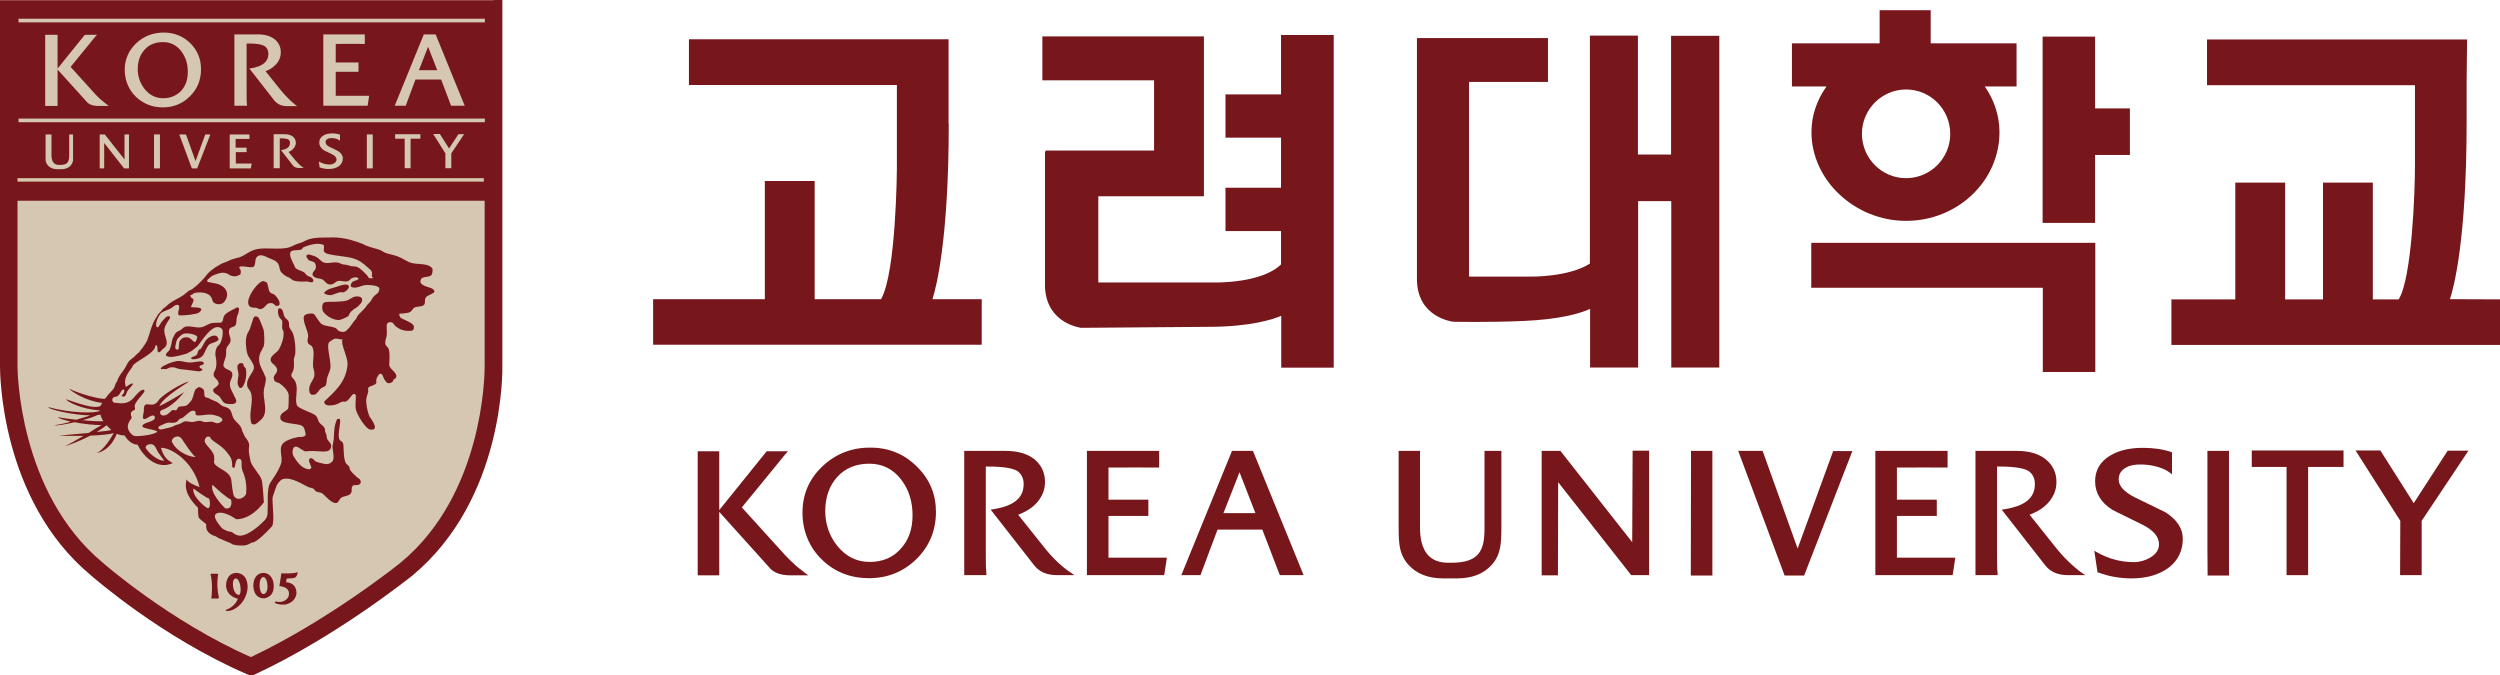 <svg width="300" height="81" viewBox="0 0 300 81" fill="none" xmlns="http://www.w3.org/2000/svg">
<path d="M245.454 29.139H217.351V34.533H245.137V44.637H251.436V29.139H245.454Z" fill="#78171B"/>
<path d="M228.73 26.504C234.907 26.504 239.937 21.72 239.937 15.863C239.937 13.886 239.302 12.007 238.179 10.372H241.988V5.198H231.684V1.22H225.556V5.198H215.032V10.372H219.183C218.011 12.007 217.376 13.886 217.376 15.863C217.376 21.623 222.577 26.504 228.73 26.504ZM228.73 21.379C225.8 21.379 223.432 18.987 223.432 16.058C223.432 13.13 225.8 10.738 228.73 10.738C231.66 10.738 234.028 13.13 234.028 16.058C234.028 18.987 231.66 21.379 228.73 21.379Z" fill="#78171B"/>
<path d="M251.412 4.393H245.113V26.748H251.412V18.596H255.587V13.008H251.412V4.393Z" fill="#78171B"/>
<path d="M113.828 14.814V5.003V4.71H82.673V10.201H107.626V20.232C107.626 20.232 107.553 32.776 105.722 35.9H97.762V21.72H91.78V35.9H78.376V41.366H117.808V35.9H111.899C112.387 34.362 113.852 28.529 113.852 14.814H113.828Z" fill="#78171B"/>
<path d="M293.994 35.9C294.458 34.484 295.996 28.798 295.996 14.57V9.908L296.045 5.027V4.734H264.841V10.226H289.794V20.036C289.794 22.77 289.452 33.361 287.841 35.924H284.74V21.916H278.758V35.924H274.217V21.916H268.235V35.924H260.568V41.391H300V35.924C300 35.924 294.799 35.9 293.994 35.9Z" fill="#78171B"/>
<path d="M153.723 4.198V11.324H147.058V16.522H153.723V22.526H147.058V27.724H153.723V31.726C151.404 34.02 145.812 33.898 145.764 33.898H131.798V23.551H144.47V4.368H125.083V9.64H138.488V18.06H125.498V18.157H125.401V34.46C125.596 38.853 129.673 39.316 129.722 39.341L145.056 39.219C150.183 39.219 152.869 38.267 153.748 37.901V44.124H160.047V4.198H153.723Z" fill="#78171B"/>
<path d="M200.529 4.271V18.548H196.549V4.271H190.787V31.629C188.199 33.288 183.658 33.191 183.609 33.191H176.284V9.835H185.757V4.564H170.033V33.557C170.082 38.121 174.306 38.584 174.355 38.609C174.428 38.609 178.628 38.706 182.925 38.511C187.125 38.316 189.493 37.657 190.811 37.071V44.1H196.574V24.137H200.553V44.1H206.316V4.295H200.529V4.271Z" fill="#78171B"/>
<path d="M96.297 68.505C95.76 68.114 95.271 67.724 94.222 66.626C94.222 66.626 89.705 61.647 89.021 60.89C89.192 60.671 94.27 54.472 94.27 54.472L94.563 54.154H92L86.311 61.208V54.154H83.723V69.041H86.311V61.427L92.268 68.041C92.757 68.7 93.636 69.041 94.881 69.041H97.005L96.492 68.675L96.297 68.505Z" fill="#78171B"/>
<path d="M104.476 53.715C102.205 53.691 100.252 54.472 98.665 55.985C97.078 57.498 96.297 59.353 96.297 61.525C96.297 63.697 97.102 65.698 98.665 67.187C100.179 68.651 102.083 69.383 104.281 69.383C106.478 69.383 108.383 68.627 109.945 67.114C111.508 65.6 112.314 63.672 112.314 61.427C112.314 59.353 111.581 57.547 110.116 56.083C108.602 54.521 106.698 53.715 104.476 53.715ZM104.354 67.431C102.791 67.431 101.497 66.772 100.472 65.503C99.519 64.307 99.031 62.916 99.031 61.305C99.031 59.694 99.519 58.279 100.472 57.23C101.424 56.18 102.718 55.643 104.305 55.643C105.892 55.643 107.162 56.278 108.138 57.547C109.042 58.718 109.506 60.158 109.506 61.818C109.506 63.477 109.042 64.795 108.114 65.82C107.186 66.894 105.917 67.431 104.354 67.431Z" fill="#78171B"/>
<path d="M133.018 61.915H137.804V59.963H133.018V56.107C134.068 56.082 138.878 56.107 138.927 56.107H139.098V54.106H130.43V69.017H139.708L140.026 66.918H133.018C133.018 66.625 133.018 62.208 133.018 61.915Z" fill="#78171B"/>
<path d="M227.63 61.915H232.416V59.963H227.63V56.107C228.68 56.082 233.49 56.107 233.539 56.107H233.71V54.106H225.042V69.017H234.32L234.638 66.918H227.63C227.63 66.625 227.63 62.208 227.63 61.915Z" fill="#78171B"/>
<path d="M150.232 54.106H147.839L141.76 69.017H144.055C144.055 69.017 146.032 63.745 146.106 63.55H151.477C151.55 63.745 153.577 69.017 153.577 69.017H156.434L150.354 54.106H150.232ZM150.647 61.574H146.814C146.96 61.183 148.498 57.327 148.743 56.668C149.011 57.327 150.5 61.183 150.647 61.574Z" fill="#78171B"/>
<path d="M179.922 54.106H178.14V63.306C178.164 66.04 177.529 67.528 174.16 67.528H173.769C171.523 67.528 170.4 66.113 170.4 63.306V54.106H167.836V63.306C167.836 64.429 167.885 65.186 167.983 65.649C168.129 66.479 168.495 67.211 169.033 67.797C170.009 68.871 171.401 69.407 173.183 69.407H174.844C176.626 69.407 178.018 68.871 178.994 67.797C179.531 67.211 179.873 66.503 180.02 65.649C180.117 65.186 180.166 64.429 180.166 63.306V54.106H179.922Z" fill="#78171B"/>
<path d="M195.914 54.106V54.276C195.914 54.276 195.865 64.185 195.865 65.063C195.304 64.356 187.247 54.106 187.247 54.106H185V69.041H186.954C186.954 69.041 186.978 58.743 186.978 57.864C187.54 58.572 195.743 69.017 195.743 69.017H197.892V54.081H195.914V54.106Z" fill="#78171B"/>
<path d="M202.922 54.106L202.897 69.066H205.485V54.106H205.314H202.922Z" fill="#78171B"/>
<path d="M264.89 54.106V57.425V65.796L264.914 69.066H267.478V65.771V57.4V54.276V54.106H267.307H264.89Z" fill="#78171B"/>
<path d="M219.989 54.106C219.989 54.106 216.009 65.015 215.716 65.82C215.423 65.015 211.516 54.106 211.516 54.106H208.586L214.153 69.066H216.497L222.284 54.13H219.989V54.106Z" fill="#78171B"/>
<path d="M259.86 61.476L257.858 60.5L256.149 59.67C254.879 59.011 254.244 58.303 254.244 57.547C254.244 56.912 254.513 56.449 255.123 56.107C255.563 55.839 256.222 55.716 257.028 55.741C258.322 55.765 259.665 56.156 260.373 56.717L260.641 56.912V54.276L260.519 54.228C259.469 53.886 258.322 53.74 257.15 53.74C255.612 53.74 254.293 54.032 253.268 54.643C252.047 55.35 251.412 56.4 251.412 57.766C251.412 59.133 252.096 60.304 253.488 61.183C253.512 61.183 254.22 61.549 254.22 61.549L257.199 63.014C258.444 63.672 259.079 64.429 259.079 65.308C259.079 65.966 258.737 66.479 258.053 66.894C257.443 67.26 256.759 67.455 256.076 67.455C254.464 67.455 252.975 67.04 251.607 66.259L251.314 66.088L251.705 68.7H251.803C253.024 69.164 254.366 69.408 255.831 69.408C257.663 69.408 259.225 68.919 260.348 68.041C261.398 67.187 261.935 66.04 261.935 64.649C261.935 63.404 261.227 62.355 259.86 61.476Z" fill="#78171B"/>
<path d="M270.212 54.057V56.034H274.387V69.017H276.975V56.034H281.223V54.057H270.212Z" fill="#78171B"/>
<path d="M293.725 54.081C293.725 54.081 289.916 59.963 289.647 60.378C289.379 59.963 285.643 54.057 285.643 54.057H282.664C282.664 54.057 287.987 62.428 288.036 62.501C288.036 62.599 288.011 69.017 288.011 69.017H290.599V62.501L296.215 54.081H293.725Z" fill="#78171B"/>
<path d="M125.279 65.649C125.279 65.649 122.813 62.55 122.178 61.769C122.691 61.574 123.594 61.183 124.278 60.475C125.035 59.694 125.401 58.816 125.401 57.84C125.401 56.741 124.986 55.838 124.18 55.155C123.326 54.447 122.154 54.106 120.664 54.106H115.708V69.017H118.369V68.797C118.296 68.309 118.296 67.528 118.296 65.771V55.985C120.737 55.96 121.69 56.278 122.08 56.522C122.593 56.888 122.837 57.4 122.837 58.108C122.837 59.768 121.616 60.744 119.15 61.11L118.882 61.159L124.107 67.846C124.717 68.627 125.645 69.017 126.817 69.017H128.941L128.502 68.724C127.379 67.992 126.231 66.869 125.279 65.649Z" fill="#78171B"/>
<path d="M246.651 65.649C246.651 65.649 244.185 62.55 243.551 61.769C244.063 61.574 244.967 61.183 245.65 60.475C246.407 59.694 246.774 58.816 246.774 57.84C246.774 56.741 246.358 55.838 245.528 55.155C244.674 54.447 243.502 54.106 242.012 54.106H237.056V69.017H239.717V68.797C239.644 68.309 239.644 67.577 239.644 65.771V55.985C242.086 55.96 243.038 56.278 243.428 56.522C243.941 56.888 244.185 57.4 244.185 58.108C244.185 59.768 242.965 60.744 240.499 61.11L240.206 61.159L245.431 67.846C246.041 68.627 246.969 69.017 248.116 69.017H250.241L249.801 68.724C248.776 67.992 247.604 66.869 246.651 65.649Z" fill="#78171B"/>
<path d="M59.209 1.074V43.88C59.209 43.88 59.551 59.328 48.833 68.261C48.833 68.261 39.994 75.436 30.179 79.975H30.081C19.924 75.606 11.598 68.261 11.598 68.261C0.88 59.353 1.05 43.88 1.05 43.88V1.074H59.209Z" fill="#D5C7B0"/>
<path d="M59.209 0.024H3.79306e-06V43.88C3.79306e-06 44.515 -0.049 59.939 10.938 69.066C11.28 69.359 19.484 76.534 29.69 80.927L29.885 81H30.422L30.642 80.902C40.457 76.339 49.418 69.115 49.516 69.042C60.503 59.89 60.307 44.49 60.283 43.831V0H59.233M58.159 2.123V43.978C58.159 45.271 57.915 59.328 48.148 67.455C48.075 67.528 39.554 74.386 30.105 78.852C20.387 74.582 12.354 67.553 12.281 67.48C2.222 59.084 2.1 44.441 2.1 43.904V2.123H58.183H58.159Z" fill="#78171B"/>
<path d="M58.989 24.088H1.05V1.074H58.989V24.088Z" fill="#78171B"/>
<path d="M2.222 2.245V2.684H58.184V2.245H2.222Z" fill="#D5C7B0"/>
<path d="M2.222 14.228V14.667H58.184V14.228H2.222Z" fill="#D5C7B0"/>
<path d="M2.101 21.379V21.794H58.062V21.379H2.101Z" fill="#D5C7B0"/>
<path d="M25.417 71.824H26.199L26.272 71.726C25.954 70.335 26.125 69.261 26.174 68.944C26.174 68.944 26.174 68.846 26.101 68.846H25.344L25.271 68.919C25.539 69.993 25.417 71.336 25.368 71.726C25.344 71.726 25.295 71.824 25.417 71.824Z" fill="#78171B"/>
<path d="M28.274 68.749C27.053 68.871 27.127 70.311 27.127 70.311C27.2 71.604 28.543 71.848 28.543 71.848C28.177 72.849 27.2 73.142 27.2 73.142C26.956 73.239 27.127 73.288 27.127 73.288C27.42 73.386 27.859 73.215 27.859 73.215C29.666 72.409 29.715 70.53 29.715 70.53C29.739 68.602 28.274 68.749 28.274 68.749ZM28.714 71.385C28.128 71.409 27.981 70.481 27.981 70.481C27.835 69.481 28.226 69.432 28.226 69.432C28.64 69.31 28.811 70.164 28.811 70.164C29.007 71.141 28.714 71.385 28.714 71.385Z" fill="#78171B"/>
<path d="M32.816 69.92C32.816 69.92 32.645 68.724 31.546 68.749C31.546 68.749 30.448 68.724 30.399 70.262C30.399 70.262 30.35 71.873 31.766 71.799C31.717 71.775 33.084 71.702 32.816 69.92ZM31.741 71.262C31.204 71.458 31.155 70.384 31.155 70.384C31.107 69.359 31.522 69.261 31.522 69.261C31.937 69.163 32.059 69.92 32.059 69.92C32.254 71.067 31.741 71.262 31.741 71.262Z" fill="#78171B"/>
<path d="M33.133 72.19C34.304 72.434 34.622 71.58 34.622 71.58C34.988 70.384 33.523 70.335 33.523 70.335L33.767 68.797C33.767 68.797 35.257 68.871 35.647 68.675C35.647 68.675 35.745 68.602 35.696 68.846C35.696 68.846 35.623 69.359 35.135 69.383L34.402 69.432L34.329 69.871C34.329 69.871 35.599 69.847 35.574 71.214C35.574 71.214 35.525 72.263 34.28 72.531C34.28 72.531 33.694 72.653 33.035 72.385C33.035 72.385 32.937 72.336 32.986 72.263C32.986 72.263 33.035 72.165 33.133 72.19Z" fill="#78171B"/>
<path d="M28.787 43.587C28.787 43.587 29.006 43.563 29.104 43.587C29.202 43.611 29.202 43.807 29.25 43.904C29.25 43.977 29.47 44.148 29.495 44.222C29.641 44.905 29.495 45.808 29.177 46.32C29.08 46.491 28.957 46.564 28.835 46.564C28.713 46.564 28.665 46.394 28.616 46.32C28.42 46.052 28.567 45.393 28.616 45.076C28.665 44.685 28.347 44.051 28.567 43.758C28.567 43.758 28.762 43.587 28.787 43.587Z" fill="#78171B"/>
<path d="M19.436 44.295C19.607 44.246 19.851 44.319 19.949 44.295L20.168 44.197C20.437 44.026 20.681 44.075 20.95 44.1C21.072 44.124 21.462 44.295 21.609 44.295C21.804 44.319 22.805 44.417 23.855 44.563C23.855 44.563 24.417 44.49 24.27 44.319C24.368 44.417 24.27 44.246 24.05 44.173L23.977 44.1C23.977 44.1 23.806 43.953 24.124 43.831C24.002 43.88 24.343 43.782 24.417 43.709C24.563 43.563 24.343 43.416 24.343 43.416C23.855 43.245 23.294 43.563 22.561 43.489C22.195 43.465 21.682 43.245 21.169 43.343C20.608 43.441 19.778 43.758 19.387 44.075C19.363 44.075 19.167 44.393 19.436 44.295Z" fill="#78171B"/>
<path d="M25.686 40.268C26.199 40.244 26.223 40.756 26.223 40.707C26.174 41.074 25.246 41.122 25.027 41.415C24.392 42.245 24.66 43.05 23.147 43.123C23.147 43.123 22.829 43.05 22.951 42.928C23.049 42.831 23.415 42.733 23.537 42.635C23.733 42.513 23.708 42.196 23.855 42.001C23.855 41.952 24.05 41.903 24.099 41.854C24.514 41.269 24.563 40.707 25.32 40.366C25.32 40.341 25.637 40.268 25.686 40.268Z" fill="#78171B"/>
<path d="M30.545 37.998C30.716 37.901 30.887 37.998 31.009 38.096C31.082 38.145 31.619 39.463 31.644 39.609C31.717 40.097 31.766 41.22 31.644 41.562C31.448 42.05 31.009 42.44 31.107 43.319C31.155 43.831 31.4 44.246 31.619 44.685C31.619 44.758 31.863 45.198 31.888 45.295C31.961 45.783 31.717 46.394 31.668 46.76C31.546 47.712 31.937 48.59 31.79 49.493C31.717 49.884 31.595 50.079 31.375 50.323L31.204 50.469C31.204 50.469 31.082 50.591 30.985 50.664L30.887 50.762C30.716 50.811 30.716 50.884 30.643 50.909C30.228 51.006 30.154 50.762 30.179 50.811C29.764 49.639 30.472 48.273 30.106 47.126C30.032 46.857 29.715 46.613 29.666 46.32C29.52 45.295 30.472 44.758 30.472 44.075C30.472 43.587 29.837 42.953 29.691 42.489C29.52 41.928 29.398 40.854 29.642 40.146C29.691 39.975 29.91 39.682 29.983 39.463C30.106 39.023 30.276 38.657 30.35 38.364C30.35 38.267 30.423 38.145 30.472 38.072C30.423 38.12 30.521 38.023 30.545 37.998Z" fill="#78171B"/>
<path d="M42.654 35.582C43.338 35.509 43.655 35.778 43.338 36.363L43.216 36.485C43.216 36.485 42.972 36.754 42.947 36.778C42.605 37.022 42.312 37.169 42.044 37.486C41.946 37.584 41.898 37.852 41.775 37.95C41.605 38.072 40.945 38.364 40.774 38.389C39.944 38.511 38.821 37.681 38.699 37.218C38.601 36.803 38.699 36.412 38.87 36.315C39.139 36.168 39.895 36.241 40.139 36.217C40.774 36.168 41.189 36.193 41.678 36.046C41.971 35.924 42.312 35.631 42.654 35.582Z" fill="#78171B"/>
<path d="M39.115 35.314C39.115 35.314 39.506 35.485 39.848 35.387C40.092 35.314 40.556 35.119 40.775 35.07C40.922 35.045 41.117 35.119 41.239 35.07C41.63 34.948 42.314 34.216 41.483 34.142C41.191 34.118 40.263 34.46 39.994 34.533C39.701 34.606 39.53 34.655 39.31 34.777C39.237 34.801 38.92 35.07 38.969 35.045C38.969 35.045 38.773 35.216 39.115 35.314Z" fill="#78171B"/>
<path d="M33.157 36.705C32.913 36.681 32.913 36.266 32.303 36.388C31.863 36.485 31.765 37.12 31.131 37.095L30.813 36.949C30.544 36.876 30.349 36.973 30.105 36.851C29.006 36.339 30.96 33.703 31.594 33.727C31.594 33.727 31.961 33.849 31.985 33.874C32.18 34.045 32.18 34.777 32.376 35.045C32.522 35.241 32.742 35.216 32.937 35.363C33.133 35.509 33.523 36.022 33.548 36.314C33.548 36.314 33.645 36.778 33.157 36.705Z" fill="#78171B"/>
<path d="M42.216 34.094C42.216 34.094 42.216 34.069 42.216 34.045C42.216 34.094 42.167 34.094 42.216 34.094Z" fill="#78171B"/>
<path d="M28.42 36.9C28.005 37.144 27.077 37.51 26.882 37.925C26.784 38.145 26.784 38.34 26.687 38.584C26.687 38.608 26.565 38.657 26.516 38.731C26.052 38.731 25.661 38.706 25.27 38.804C24.953 38.901 24.514 39.219 24.172 39.267C23.488 39.389 22.951 39.072 22.292 39.194C21.999 39.243 21.828 39.536 21.584 39.658C21.388 39.756 21.291 39.755 21.144 39.902L20.998 40.073C20.998 40.073 20.9 40.292 20.851 40.366C20.705 40.585 20.656 40.805 20.607 41.025C20.607 41.244 20.436 41.781 20.338 42.001C20.29 42.098 19.997 42.343 19.948 42.44C19.948 42.513 19.85 42.562 19.948 42.684C19.85 42.562 19.875 42.782 20.436 42.831C21.047 42.855 22.389 42.44 22.389 42.44L23.024 42.098C23.146 42.001 23.659 41.61 23.757 41.488C24.221 40.903 25.49 38.779 26.467 39.341L26.638 39.463C26.882 39.853 26.589 40.976 26.394 41.244L26.174 41.513C26.003 41.562 25.881 42.025 25.857 42.245C25.808 42.587 25.905 42.879 25.93 43.075C25.979 43.489 26.027 43.978 25.783 44.49C25.734 44.588 25.588 44.758 25.637 45.027C25.686 45.344 26.125 45.564 26.174 45.808C26.223 45.93 26.32 45.954 26.174 46.199C26.101 46.321 25.734 46.565 25.637 46.662C25.49 46.809 25.637 47.028 25.71 47.126C25.979 47.37 26.198 47.394 26.418 47.687C26.711 48.078 26.711 48.395 27.346 48.468C27.859 48.517 28.591 48.541 28.274 47.834L28.127 47.565C27.956 47.101 27.614 46.687 27.59 46.199C27.541 45.564 28.054 45.222 27.834 44.71C27.663 44.319 26.882 44.368 26.809 43.831C26.809 43.538 27.077 42.928 27.126 42.66C27.175 42.294 27.077 42.05 27.199 41.732C27.273 41.513 27.614 41.244 27.663 40.951C27.736 40.439 27.346 40.122 27.517 39.536C27.59 39.243 28.054 39.267 28.225 39.072C28.445 38.779 28.323 38.389 28.445 37.974C28.445 37.925 28.567 37.681 28.591 37.632C28.591 37.608 28.689 37.12 28.689 37.12C28.64 36.778 28.445 36.925 28.42 36.9ZM23.464 41.025C23.024 41.122 22.975 40.195 21.925 40.561C21.877 40.585 21.584 40.854 21.559 40.903C21.437 41.171 21.51 41.879 21.364 41.952C21.364 41.952 20.949 42.05 21.047 41.537C21.169 40.707 21.34 40.561 21.755 40.219C21.803 40.17 21.974 40.048 22.048 40.048C22.536 39.926 23.464 40.122 23.635 40.366C23.757 40.561 23.439 41.025 23.464 41.025Z" fill="#78171B"/>
<path d="M52.056 34.85C51.982 34.46 50.957 34.508 50.517 33.996C50.371 33.801 50.469 33.679 50.517 33.532C50.639 33.093 51.592 33.361 51.812 32.947C51.909 32.776 51.934 32.288 51.885 32.214C51.299 31.482 50.029 31.824 49.15 31.482C48.735 31.311 48.198 30.945 47.734 30.774C47.172 30.555 46.733 30.53 46.171 30.311C46.049 30.262 45.781 30.067 45.659 30.018C45.024 29.774 44.535 29.725 43.901 29.457C43.827 29.432 43.632 29.31 43.559 29.286C43.315 29.188 43.241 29.164 42.973 29.066C41.996 28.724 40.775 28.407 39.384 28.505C38.773 28.529 38.065 28.432 37.113 28.7C36.796 28.773 36.332 29.066 36.014 29.164C35.795 29.237 35.624 29.261 35.428 29.359C35.16 29.481 34.916 29.628 34.549 29.725C33.475 29.969 32.035 29.701 30.96 29.872C30.008 30.018 29.471 30.628 28.689 30.896C28.445 30.97 28.348 30.945 28.128 31.043C27.981 31.092 27.664 31.165 27.566 31.238C27.249 31.409 27.029 31.458 26.663 31.604C26.492 31.677 26.272 31.848 26.077 31.946C25.808 32.068 25.808 32.117 25.589 32.263L25.418 32.385C25.418 32.385 25.027 32.727 24.978 32.776C24.832 32.947 24.685 33.142 24.539 33.313C24.148 33.776 23.538 34.362 23.049 34.704C22.878 34.826 22.732 34.801 22.585 34.948C22.39 35.094 22.244 35.241 22.048 35.387C21.633 35.68 21.218 35.875 20.779 36.119L20.486 36.314C20.095 36.559 20.119 36.656 19.729 36.925C19.46 37.095 19.363 37.364 19.118 37.559C18.972 37.681 18.777 38.072 18.679 38.218C18.191 38.926 17.995 40 17.654 40.878C17.556 41.122 16.701 42.367 16.482 42.44L16.335 42.587C16.213 42.684 16.213 42.709 16.091 42.831C15.847 43.05 15.578 43.172 15.383 43.465C15.236 43.685 15.139 43.929 14.992 44.173C14.772 44.539 14.406 44.954 14.211 45.344C14.138 45.491 14.089 45.637 14.04 45.783C14.04 45.808 14.04 45.832 13.991 45.832C13.893 45.954 13.723 46.467 13.723 46.467C13.552 46.857 13.136 47.101 12.599 47.858C11.964 47.907 9.767 47.346 8.278 46.638C8.62 47.004 10.28 48.127 12.258 48.346C12.135 48.541 12.111 48.737 11.891 48.785C11.11 48.981 9.743 48.541 7.911 47.907C8.009 48.151 9.645 49.103 12.013 49.249C11.647 49.664 8.375 49.566 5.812 48.859C5.714 49.127 9.01 49.859 10.817 49.835C10.5 50.006 9.694 50.176 9.157 50.372C8.327 50.274 7.179 50.128 6.959 50.054C7.008 50.225 7.838 50.445 8.497 50.591C7.838 50.835 6.886 50.957 6.52 51.031C6.788 51.104 7.838 50.933 8.937 50.664C9.889 50.86 11.379 51.031 12.184 51.006C11.989 51.104 11.208 51.592 10.622 51.958C9.083 52.104 7.399 52.227 7.057 52.275C7.252 52.3 8.62 52.324 10.036 52.3C9.157 52.812 8.229 53.349 7.765 53.544C8.424 53.373 9.621 52.91 10.841 52.275C12.062 52.227 13.185 52.129 13.649 51.958C13.478 52.3 12.502 53.984 11.598 54.374C11.989 54.301 13.259 53.959 14.015 52.056C14.284 52.178 14.601 52.251 14.943 52.251C15.139 52.544 15.627 53.325 16.53 53.373C16.701 53.886 18.386 56.619 20.73 55.57C20.046 55.204 19.631 54.813 19.314 53.74C20.364 53.666 23.123 55.179 23.953 58.45C23.294 58.23 22.488 57.84 22.39 57.522C22.219 58.279 22.097 59.255 23.758 60.939C23.758 61.305 23.758 61.72 23.855 62.135C24.124 62.428 24.441 62.647 24.734 62.891C24.734 63.355 24.685 64.014 25.93 64.38C26.346 64.722 27.713 65.112 27.908 65.332C28.323 65.454 28.909 65.478 29.349 65.454C29.349 65.454 29.935 65.356 30.106 65.137C30.399 65.112 30.814 65.112 32.62 63.184C33.011 62.721 32.62 60.231 32.718 59.645C32.889 59.206 32.987 58.791 33.206 58.255C33.206 58.255 33.451 57.718 33.914 57.498C33.914 57.474 33.963 57.474 34.012 57.474C35.062 57.23 36.405 58.206 37.064 58.474C37.308 58.572 37.43 58.523 37.601 58.645C37.699 58.694 37.821 58.913 37.919 58.962C38.139 59.084 38.358 59.06 38.627 59.182C38.993 59.402 39.75 60.475 40.409 60.353C40.605 60.304 40.775 59.841 40.946 59.719C41.264 59.524 41.679 59.548 41.972 59.328C42.289 59.084 42.167 58.791 42.216 58.474C42.216 58.45 42.362 58.303 42.387 58.23C42.533 58.206 42.875 58.23 43.095 58.157C43.095 58.157 43.217 58.035 43.241 58.011C43.364 57.864 43.241 57.718 43.241 57.596C43.193 57.474 42.875 57.327 42.778 57.205C42.533 56.961 42.143 56.644 41.996 56.351C41.923 56.205 41.996 56.18 41.923 56.034C41.825 55.863 41.557 55.692 41.459 55.497C41.166 54.838 41.288 53.325 41.142 53.13C41.02 52.934 40.873 52.959 40.751 52.763C40.483 52.349 40.824 51.031 40.824 50.494C40.824 50.079 40.434 50.323 40.434 50.323C40.092 51.153 40.116 51.543 40.043 52.739C40.043 52.837 39.897 53.495 39.897 53.593C39.897 54.008 40.141 54.74 39.97 55.228C39.921 55.399 39.579 55.716 39.115 55.692C38.944 55.692 38.065 55.472 37.87 55.375C37.821 55.35 37.65 55.155 37.626 55.131C37.186 54.789 37.089 55.106 37.089 55.277C37.089 55.448 37.137 55.497 37.186 55.594C37.186 55.692 37.382 56.058 37.357 56.107C37.357 56.156 37.211 56.546 36.38 56.082C35.77 55.716 35.16 54.691 35.135 54.521C35.062 54.13 35.135 53.837 35.257 53.691C35.575 53.422 35.917 53.788 36.234 53.959C36.307 54.008 36.503 54.13 36.6 54.154C36.771 54.179 37.064 54.13 37.113 54.13C38.309 54.057 39.53 54.496 39.725 53.691C39.848 53.203 39.359 52.934 39.286 52.715C39.164 52.471 39.237 52.446 39.164 52.153C39.164 52.129 39.066 51.958 39.066 51.934C38.944 51.714 39.066 51.543 38.92 51.324C38.798 51.08 38.456 50.909 38.309 50.689C38.114 50.396 38.114 50.03 37.846 49.835C37.455 49.517 35.843 49.029 35.648 48.663C35.355 48.078 35.721 46.979 35.575 46.247C35.502 45.808 35.355 45.588 35.087 45.32C34.989 45.222 34.94 45.051 34.964 44.929C35.038 44.661 35.16 44.734 35.257 44.148C35.306 43.831 35.257 43.465 35.257 43.148C35.257 43.099 35.404 42.587 35.428 42.513C35.502 41.635 35.38 40.732 35.184 40.097C35.087 39.78 34.818 39.536 34.72 39.243C34.647 38.999 34.72 38.852 34.647 38.608C34.574 38.389 34.305 38.242 34.183 38.072C33.963 37.754 34.037 37.242 33.719 37.047C33.475 36.925 33.402 37.095 33.402 37.047C33.328 37.34 33.328 37.608 33.475 37.974C33.524 38.145 33.817 38.364 33.866 38.511C33.914 38.804 33.817 39.145 33.866 39.438L34.012 39.755C34.134 40.536 33.695 41.586 33.402 42.025C33.182 42.318 32.498 42.684 32.474 43.123C32.474 43.392 32.547 43.392 32.62 43.514C32.718 43.66 33.035 43.856 33.084 43.978C33.084 44.075 33.158 44.051 33.206 44.148L33.255 44.368C33.304 44.905 32.596 45.027 32.938 45.686C33.035 45.881 33.377 45.881 33.548 46.003C33.914 46.223 34.574 46.857 34.647 47.394C34.647 47.638 34.647 48.883 34.574 49.029C34.403 49.371 33.524 49.517 33.646 50.201C33.744 50.957 35.746 50.738 36.283 51.128C36.551 51.324 36.6 51.714 36.673 52.08C36.722 52.275 36.527 52.349 36.429 52.373C36.21 52.495 36.063 52.397 35.794 52.446C35.16 52.568 34.11 52.861 33.841 53.373C33.499 53.959 33.89 54.789 33.768 55.472C33.622 56.082 33.158 56.839 32.816 57.352C32.62 57.669 32.352 57.962 32.254 58.377C32.035 59.304 32.181 60.378 32.108 61.452C32.108 61.452 32.157 62.013 31.766 62.428C31.326 62.891 29.861 64.282 28.787 64.282C28.396 64.258 28.226 64.136 27.811 63.843C27.542 63.819 26.931 63.672 26.565 63.306C26.443 63.111 25.296 61.915 26.028 61.598C26.712 61.281 27.835 61.964 28.348 62.306C28.567 62.306 30.057 62.379 31.668 60.28C31.595 59.182 31.497 57.766 31.375 57.522C31.204 56.985 30.301 56.034 30.106 55.472C29.984 55.009 29.764 54.106 29.91 53.471C29.861 52.763 29.398 52.617 29.227 52.056C29.178 51.909 29.105 51.812 29.08 51.763C29.031 51.568 28.983 51.372 28.86 51.177C28.592 50.762 28.323 50.665 28.055 50.25C27.786 49.81 27.835 49.273 27.42 49.005C27.2 48.859 26.883 48.834 26.639 48.688C26.468 48.59 26.224 48.322 26.004 48.224C25.76 48.126 25.686 48.078 25.442 47.98C25.32 47.931 25.1 47.834 25.003 47.76C24.905 47.687 24.783 47.76 24.685 47.687C24.392 47.443 24.612 47.199 24.441 46.76C24.441 46.711 24.319 46.711 24.295 46.613C24.172 46.589 23.953 46.369 23.782 46.491C23.538 46.662 23.489 46.613 23.342 46.979C23.269 47.224 23.098 47.907 22.952 48.078C22.805 48.248 22.634 48.468 22.415 48.639C22.219 48.737 22.024 48.737 22.024 48.737L21.438 48.81L21.145 49.249C21.145 49.249 20.828 49.2 20.657 49.2C20.608 49.298 20.217 49.615 20.095 49.713C19.607 50.006 19.289 49.786 19.265 49.688C19.241 49.591 19.094 49.395 19.411 49.2C20.559 48.883 21.951 47.346 22.073 47.028C21.926 47.248 19.558 48.566 19.118 48.737C19.582 47.614 22.488 45.979 22.659 45.783C21.926 45.906 19.436 47.394 19.021 48.053C18.606 48.712 18.117 48.541 17.678 48.517C17.238 48.492 17.263 48.981 17.263 49.273C17.263 49.566 17.043 50.128 17.214 50.25C17.507 50.518 18.313 49.444 18.581 50.03C18.728 50.665 17.067 50.64 17.092 51.153C17.019 51.421 18.606 51.519 18.899 51.812C18.386 52.178 17.141 52.3 16.75 52.324C16.506 52.349 16.311 52.324 16.189 52.324C15.993 52.3 15.7 52.104 15.48 51.714C15.017 50.884 15.798 50.323 15.798 50.103C15.798 49.884 15.7 50.006 15.7 49.664C15.7 49.322 16.066 49.249 16.164 49.176C16.262 49.103 16.164 49.005 16.164 48.663C16.359 47.907 17.605 47.028 17.287 46.784C16.994 46.638 16.408 47.297 16.164 47.59C15.309 48.688 14.309 48.346 13.991 48.346C13.234 48.395 13.381 47.565 13.893 47.614C14.504 47.492 14.455 46.662 14.895 46.735C15.041 47.346 14.357 47.443 14.675 47.565C15.114 47.736 15.139 47.175 15.285 46.931C15.407 46.687 16.018 46.174 15.944 46.028C15.773 45.954 15.31 46.296 15.114 46.443C14.626 45.198 15.871 44.27 15.92 43.904C16.335 43.27 18.606 42.44 18.654 41.464L18.728 41.415C18.728 41.415 18.777 41.391 18.85 41.513C18.85 41.513 18.85 41.635 18.899 41.708V41.854V41.757C18.899 41.903 18.899 42.05 18.899 42.001V42.147C18.899 42.147 19.045 42.269 19.045 42.294C19.094 42.294 19.216 42.245 19.338 42.098C19.338 42.074 19.485 41.952 19.485 41.928C19.704 41.757 19.753 41.757 19.9 41.537C20.29 40.976 19.534 40.122 19.753 39.365C19.9 38.852 20.364 38.242 20.364 38.242C20.486 37.95 20.29 37.95 20.29 37.95C19.997 37.901 19.778 38.218 19.826 38.169C19.436 38.535 19.314 38.706 19.045 39.194C19.045 39.194 18.801 39.414 18.752 39.121C18.606 38.633 19.167 37.681 19.338 37.559C19.656 37.339 19.973 37.242 20.388 37.071C20.583 36.998 20.901 36.656 21.096 36.607C21.194 36.583 21.316 36.559 21.413 36.607C21.413 36.607 21.56 36.729 21.487 37.071C21.487 37.071 21.34 37.486 21.389 37.657C21.389 37.754 21.389 37.852 21.658 37.852C22.219 37.852 23.465 37.73 23.831 37.535C23.904 37.51 24.002 37.388 24.075 37.315C24.197 37.193 24.173 37.022 24.075 36.998L23.831 36.925C24.002 36.9 22.781 36.876 22.976 36.851C22.756 36.9 23.269 36.266 23.22 35.973C23.22 35.826 22.952 35.778 22.903 35.656C22.903 35.582 22.756 35.485 22.903 35.411L23.074 35.338C23.074 35.338 23.196 35.216 23.294 35.192C23.684 35.021 24.392 35.094 24.71 35.192C24.71 35.216 25.247 35.338 25.418 35.826C25.467 35.948 25.491 36.095 25.564 36.217C25.808 36.534 26.492 36.656 26.883 36.266C26.956 36.192 27.054 35.997 27.127 35.9C27.518 34.972 26.932 34.362 26.175 34.094C25.882 33.996 25.393 33.947 25.003 33.85C24.734 33.776 24.905 33.557 25.003 33.483L25.125 33.386C25.271 33.166 25.735 32.971 25.906 32.922C26.321 32.776 26.736 32.605 27.298 32.849C27.395 32.873 27.615 33.069 27.689 33.069C28.128 33.191 28.299 33.215 28.714 32.995C28.885 32.922 28.86 32.898 28.86 32.849C29.007 32.434 28.714 32.141 28.714 32.19C28.616 31.629 30.228 32.312 30.472 31.97C30.716 31.653 30.545 31.043 30.863 30.799C30.863 30.774 31.082 30.652 31.107 30.652C31.4 30.579 31.668 30.701 31.912 30.799L32.157 30.921C32.669 31.141 33.109 31.238 33.377 31.653C33.548 31.922 33.524 32.312 33.695 32.605C33.768 32.727 33.939 32.8 34.012 32.922C34.085 33.02 34.232 33.069 34.305 33.117C34.452 33.215 34.501 33.239 34.696 33.313C34.842 33.361 35.038 33.581 35.16 33.63C35.624 33.825 36.21 33.801 36.722 33.776C37.04 33.752 37.211 33.947 37.504 33.85C37.65 33.801 37.601 33.532 37.504 33.435C37.308 33.191 37.186 33.264 36.869 33.069C36.747 32.995 36.6 32.751 36.478 32.678C36.112 32.434 35.599 32.41 35.38 32.044C35.38 31.995 35.306 31.873 35.306 31.824L35.209 31.653C34.769 30.774 34.647 30.262 35.062 30.091C35.331 29.994 35.892 30.042 36.161 29.945C36.234 29.92 36.332 29.725 36.38 29.701C36.991 29.408 38.163 29.066 38.798 29.383C38.993 29.481 38.798 29.969 38.871 30.164C38.92 30.238 39.042 30.384 39.213 30.433C40.556 30.799 41.899 30.726 42.875 31.189C43.461 31.458 43.901 31.897 44.438 32.361C44.902 32.776 44.365 33.215 44.828 33.361C44.511 33.41 44.242 33.435 44.194 33.264C44.194 33.215 44.072 33.069 44.047 33.044C43.705 32.703 43.29 32.19 42.802 32.019C42.558 31.922 42.436 31.995 42.167 31.946L41.85 31.848C41.508 31.751 41.483 31.775 41.142 31.726C40.995 31.702 40.653 31.507 40.507 31.507C39.848 31.409 39.481 31.677 38.871 31.507C38.578 31.433 38.236 30.97 38.016 30.872C37.723 30.701 37.479 30.652 37.162 30.555C37.04 30.53 36.967 30.53 36.869 30.579C36.698 30.677 36.747 30.823 36.869 30.97C36.918 31.043 36.967 31.165 37.015 31.189C37.235 31.36 37.675 31.36 37.797 31.58C38.139 32.263 37.626 32.507 37.553 32.703C37.553 32.825 37.43 32.922 37.553 33.093C37.626 33.191 37.772 33.288 37.87 33.313C38.187 33.459 38.431 33.386 38.724 33.557C38.944 33.679 39.164 34.045 39.432 34.118C40.067 34.24 40.214 33.801 40.531 33.727C40.995 33.63 41.264 33.874 41.776 33.727C41.947 33.679 42.045 33.483 42.167 33.41C42.46 33.264 42.753 33.239 42.949 33.337C42.949 33.337 43.144 33.435 42.875 33.581C42.704 33.679 42.582 33.679 42.411 33.752C42.289 33.801 42.191 33.972 42.167 33.996C42.118 34.094 42.069 34.264 42.069 34.289C42.118 34.386 42.192 34.435 42.216 34.46C42.753 34.655 43.315 34.289 43.779 34.216C44.12 34.167 45.097 34.216 45.366 34.435C45.366 34.435 45.634 34.484 45.463 34.948C45.366 35.241 44.926 35.436 44.755 35.68C44.658 35.802 44.56 36.07 44.438 36.192C44.267 36.412 44.242 36.388 44.072 36.583L43.95 36.754C43.876 36.949 43.095 37.632 42.949 37.852C42.851 37.974 42.826 38.12 42.729 38.267C42.582 38.462 42.485 38.511 42.411 38.633C42.192 38.975 41.728 39.633 41.361 39.804C41.191 39.878 40.971 39.804 40.727 39.755C40.58 39.707 40.409 39.414 40.263 39.365C39.725 39.121 39.115 39.194 38.627 38.901C38.383 38.755 38.163 38.34 37.992 38.12C37.87 37.974 37.772 37.706 37.601 37.657C37.308 37.559 36.649 37.657 36.503 37.901C36.234 38.389 36.918 39.658 36.967 40.17C37.015 40.61 36.796 40.805 36.967 41.171C37.04 41.366 37.333 41.415 37.431 41.562C37.846 42.221 37.479 43.172 37.577 44.051C37.626 44.319 37.772 44.661 37.723 45.076C37.65 45.686 36.844 46.223 37.186 47.175C37.186 47.224 37.357 47.321 37.357 47.346C37.479 47.394 37.675 47.37 37.797 47.346C38.065 47.248 38.309 46.735 38.578 46.565C38.578 46.54 38.7 46.491 38.749 46.491C38.749 46.443 38.847 46.443 38.895 46.418C39.017 46.321 39.066 46.321 39.115 46.174C39.213 45.93 39.188 45.661 39.262 45.32C39.335 45.027 39.628 44.49 39.652 44.148C39.75 43.197 39.066 41.318 39.555 41.025C39.75 40.903 39.945 40.683 40.263 40.634C40.409 40.61 40.873 40.756 41.093 40.732C40.849 41.317 41.776 42.879 41.703 43.758C41.532 45.857 40.141 47.004 38.969 48.127C38.822 48.248 38.969 48.419 39.042 48.517C39.286 48.736 39.848 48.639 40.141 48.59C40.58 48.492 40.751 48.297 41.068 48.2C41.191 48.151 41.337 48.224 41.459 48.2C41.776 48.102 42.045 47.663 42.24 47.419C42.24 47.419 42.631 47.004 42.704 47.541C42.704 48.078 42.607 48.639 42.704 49.127C42.802 49.713 43.876 51.47 44.413 51.543C45.708 51.738 44.413 50.103 44.34 49.981C44.12 49.493 43.925 48.615 43.95 47.956C43.95 47.712 44.145 47.223 44.194 47.004C44.194 46.882 44.145 46.638 44.194 46.54C44.291 46.32 44.975 46.272 45.146 45.979C45.195 45.906 45.146 45.759 45.146 45.661C45.146 45.466 45.317 45.125 45.463 44.954C45.561 44.832 45.683 44.783 45.854 44.954C45.976 45.1 46.025 45.442 46.245 45.71L46.44 45.93C46.66 46.076 47.05 45.881 46.953 45.906C47.197 45.832 47.172 45.588 47.27 45.515C47.27 45.491 47.417 45.442 47.417 45.442C47.978 44.856 46.733 44.344 46.709 43.807C46.709 43.197 46.831 42.513 46.635 41.854C46.586 41.684 46.269 41.464 46.245 41.318C46.171 40.951 46.367 40.536 46.391 40.317C46.489 39.829 46.318 39.048 46.464 38.828C46.562 38.706 46.709 38.608 47.002 38.682C47.197 38.73 47.343 39.048 47.465 39.145C47.978 39.56 48.564 39.78 49.419 39.682C49.516 39.682 49.614 39.511 49.639 39.487C49.687 39.341 49.687 39.121 49.59 38.999C49.272 38.584 48.1 38.267 48.027 38.072C47.978 37.925 47.783 37.706 48.027 37.608C47.905 37.681 48.76 37.584 49.053 37.51C49.443 37.413 49.468 37.022 49.761 36.9C50.151 36.705 50.713 36.876 50.932 36.51C51.055 36.266 50.932 35.948 51.079 35.729C51.225 35.46 51.689 35.387 51.934 35.167C52.153 35.167 52.129 34.923 52.105 34.85M20.681 53.105C20.535 52.934 20.681 52.593 20.95 52.471C21.462 52.227 21.682 52.519 21.804 52.641C22.317 53.422 22.976 54.447 23.465 54.838C23.001 54.887 21.316 54.374 20.681 53.105ZM24.978 60.988C24.71 60.988 22.976 59.524 23.22 58.621C23.733 59.011 24.881 59.816 25.027 59.792C25.198 59.865 25.32 60.89 24.978 60.988ZM27.005 60.988C26.785 60.793 25.1 59.011 25.515 58.181C25.979 58.645 27.273 59.816 27.713 59.938C27.835 60.28 27.835 61.208 27.005 60.988ZM27.176 54.203C27.469 54.643 27.884 54.911 27.859 55.863C27.859 56.107 27.908 56.131 28.104 56.131C28.274 56.083 28.177 54.984 28.714 55.057C29.178 55.131 28.86 55.741 29.08 56.449C29.153 56.693 29.666 57.596 29.544 59.157C29.544 59.548 28.763 60.085 28.323 59.768C27.957 59.548 27.957 59.279 27.762 57.644C27.664 56.668 26.492 56.351 26.004 55.912C25.491 55.545 25.784 55.35 25.686 54.691C25.393 53.715 24.27 53.276 24.637 52.617C24.759 52.446 24.881 52.3 25.222 52.446C25.271 52.91 26.419 53.276 27.176 54.203ZM19.143 51.128C19.265 51.079 19.753 50.835 19.9 50.787C20.437 50.591 20.706 50.884 21.218 50.616C21.34 50.542 21.462 50.347 21.56 50.274C21.658 50.201 21.829 50.201 21.926 50.128C22.195 49.957 22.708 49.371 23.049 49.298C23.245 49.249 23.245 49.322 23.342 49.322C23.342 49.347 23.489 49.298 23.465 49.591C23.367 50.176 24.734 49.591 25.613 49.786C26.224 49.932 26.809 50.128 26.663 50.518C26.663 50.469 26.492 50.64 26.443 50.664C26.028 50.957 25.711 50.64 25.491 50.616C25.125 50.567 24.856 50.689 24.49 50.64L24.05 50.494C23.758 50.469 23.367 50.616 23.147 50.64C22.732 50.665 22.537 50.518 22.17 50.567C22 50.591 21.706 50.835 21.56 50.86C21.438 50.909 21.291 50.957 21.169 50.982C21.096 51.006 20.876 51.104 20.803 51.153C20.437 51.324 20.217 51.324 19.753 51.446L19.485 51.519C18.899 51.616 18.948 51.226 19.143 51.128ZM17.751 53.349C18.361 53.203 18.557 53.373 18.85 54.057C19.07 54.472 19.534 55.009 19.704 55.277C18.996 55.35 17.873 54.398 17.556 53.862C17.336 53.617 17.629 53.422 17.751 53.349ZM9.914 50.42C10.719 50.201 11.427 49.957 11.745 49.786C11.842 49.786 11.965 49.786 12.062 49.762C12.111 49.981 12.184 50.201 12.331 50.42C12.331 50.469 12.38 50.518 12.404 50.542C11.916 50.567 10.939 50.542 9.914 50.42ZM11.598 51.836C12.013 51.592 12.404 51.324 12.795 51.031C12.966 51.226 13.161 51.421 13.356 51.592C13.136 51.665 12.453 51.763 11.598 51.836Z" fill="#78171B"/>
<path d="M12.648 12.398C12.355 12.178 12.062 11.958 11.452 11.324C11.452 11.324 8.864 8.468 8.473 8.029C8.571 7.907 11.476 4.344 11.476 4.344L11.647 4.173H10.182L6.91 8.224V4.173H5.421V12.715H6.91V8.346L10.329 12.129C10.621 12.52 11.11 12.715 11.842 12.715H13.063L12.77 12.495L12.648 12.398Z" fill="#D5C7B0"/>
<path d="M19.655 3.905C18.361 3.905 17.238 4.344 16.334 5.198C15.431 6.077 14.967 7.126 14.967 8.371C14.967 9.616 15.431 10.762 16.31 11.617C17.189 12.447 18.263 12.886 19.533 12.886C20.802 12.886 21.901 12.447 22.78 11.568C23.683 10.689 24.123 9.591 24.123 8.298C24.123 7.102 23.708 6.077 22.878 5.223C22.023 4.368 20.924 3.905 19.655 3.905ZM19.581 11.788C18.702 11.788 17.946 11.421 17.36 10.689C16.822 10.006 16.529 9.201 16.529 8.298C16.529 7.346 16.798 6.565 17.36 5.955C17.897 5.345 18.654 5.052 19.557 5.052C20.46 5.052 21.193 5.418 21.754 6.15C22.267 6.833 22.536 7.639 22.536 8.615C22.536 9.591 22.267 10.323 21.73 10.909C21.193 11.47 20.46 11.788 19.581 11.788Z" fill="#D5C7B0"/>
<path d="M40.287 8.615H43.021V7.492H40.287V5.271C40.897 5.247 43.656 5.271 43.681 5.271H43.778V4.124H38.797V12.69H44.12L44.291 11.495H40.287V8.615Z" fill="#D5C7B0"/>
<path d="M52.225 4.124H50.858L47.367 12.69H48.685C48.685 12.69 49.808 9.664 49.857 9.542H52.934L54.13 12.69H55.766L52.274 4.124H52.225ZM52.47 8.42H50.272C50.346 8.2 51.224 5.979 51.371 5.613C51.517 5.979 52.396 8.2 52.47 8.42Z" fill="#D5C7B0"/>
<path d="M33.645 10.762C33.645 10.762 32.229 8.981 31.863 8.542C32.156 8.444 32.669 8.2 33.059 7.785C33.499 7.346 33.694 6.833 33.694 6.272C33.694 5.637 33.45 5.125 32.986 4.734C32.498 4.344 31.814 4.124 30.959 4.124H28.127V12.69H29.641V12.568C29.592 12.276 29.592 11.836 29.592 10.836V5.223C30.984 5.198 31.546 5.393 31.765 5.54C32.058 5.735 32.205 6.052 32.205 6.467C32.205 7.419 31.497 7.98 30.081 8.2H29.91L32.913 12.056C33.279 12.495 33.792 12.739 34.451 12.739H35.672L35.428 12.568C34.866 12.105 34.207 11.47 33.645 10.762Z" fill="#D5C7B0"/>
<path d="M28.274 18.255H29.592V17.718H28.274V16.669H29.934V16.132H27.566V20.207H30.105L30.203 19.622H28.298C28.298 19.622 28.298 18.328 28.298 18.255H28.274Z" fill="#D5C7B0"/>
<path d="M8.79 16.132H8.302V18.645C8.302 19.402 8.131 19.792 7.203 19.792H7.106C6.495 19.792 6.178 19.402 6.178 18.645V16.132H5.47V18.645C5.47 18.938 5.47 19.158 5.47 19.28C5.519 19.5 5.616 19.695 5.763 19.866C6.031 20.159 6.398 20.305 6.886 20.305H7.35C7.838 20.305 8.229 20.159 8.473 19.866C8.619 19.695 8.717 19.5 8.766 19.28C8.766 19.158 8.766 18.938 8.766 18.645V16.132H8.742H8.79Z" fill="#D5C7B0"/>
<path d="M14.942 16.132V19.134C14.796 18.938 12.574 16.132 12.574 16.132H11.964V20.207H12.501V17.157C12.647 17.352 14.893 20.207 14.893 20.207H15.479V16.132H14.942Z" fill="#D5C7B0"/>
<path d="M18.484 16.132V20.207H19.192V16.132H19.143H18.484Z" fill="#D5C7B0"/>
<path d="M44.023 16.132V17.035V19.304V20.207H44.731V19.304V17.035V16.18V16.132H44.682H44.023Z" fill="#D5C7B0"/>
<path d="M24.636 16.132C24.636 16.132 23.537 19.109 23.464 19.329C23.391 19.109 22.317 16.132 22.317 16.132H21.511L23.024 20.207H23.659L25.246 16.132H24.636Z" fill="#D5C7B0"/>
<path d="M40.579 18.133L40.042 17.864L39.578 17.645C39.236 17.474 39.066 17.279 39.066 17.059C39.066 16.888 39.139 16.766 39.31 16.668C39.432 16.595 39.603 16.571 39.822 16.571C40.189 16.571 40.555 16.693 40.726 16.839L40.799 16.888V16.156C40.506 16.058 40.213 16.009 39.871 16.009C39.456 16.009 39.09 16.083 38.821 16.253C38.48 16.449 38.309 16.742 38.309 17.108C38.309 17.474 38.504 17.791 38.87 18.035L39.066 18.133L39.871 18.523C40.213 18.694 40.384 18.914 40.384 19.158C40.384 19.328 40.286 19.475 40.091 19.597C39.92 19.695 39.749 19.744 39.554 19.744C39.114 19.744 38.699 19.621 38.333 19.426L38.26 19.377L38.357 20.085C38.675 20.207 39.066 20.28 39.456 20.28C39.944 20.28 40.384 20.158 40.701 19.914C40.994 19.67 41.141 19.377 41.141 18.987C41.141 18.67 40.946 18.377 40.579 18.133Z" fill="#D5C7B0"/>
<path d="M47.416 16.107V16.644H48.563V20.183H49.271V16.644H50.443V16.107H47.416Z" fill="#D5C7B0"/>
<path d="M55.009 16.107C55.009 16.107 53.959 17.718 53.886 17.816C53.813 17.694 52.787 16.083 52.787 16.083H51.982C51.982 16.083 53.447 18.377 53.447 18.401V20.183H54.155V18.401L55.693 16.107H55.009Z" fill="#D5C7B0"/>
<path d="M35.477 19.28C35.477 19.28 34.793 18.426 34.622 18.23C34.769 18.182 35.013 18.06 35.184 17.864C35.379 17.645 35.501 17.401 35.501 17.132C35.501 16.839 35.379 16.595 35.16 16.4C34.915 16.205 34.598 16.107 34.207 16.107H32.84V20.183H33.573V20.11C33.573 19.963 33.573 19.768 33.573 19.28V16.595C34.232 16.595 34.5 16.669 34.598 16.742C34.745 16.839 34.818 16.986 34.793 17.181C34.793 17.62 34.452 17.889 33.792 18.011H33.719L35.135 19.841C35.306 20.061 35.55 20.159 35.868 20.159H36.454L36.332 20.085C36.087 19.914 35.77 19.622 35.501 19.28H35.477Z" fill="#D5C7B0"/>
</svg>
